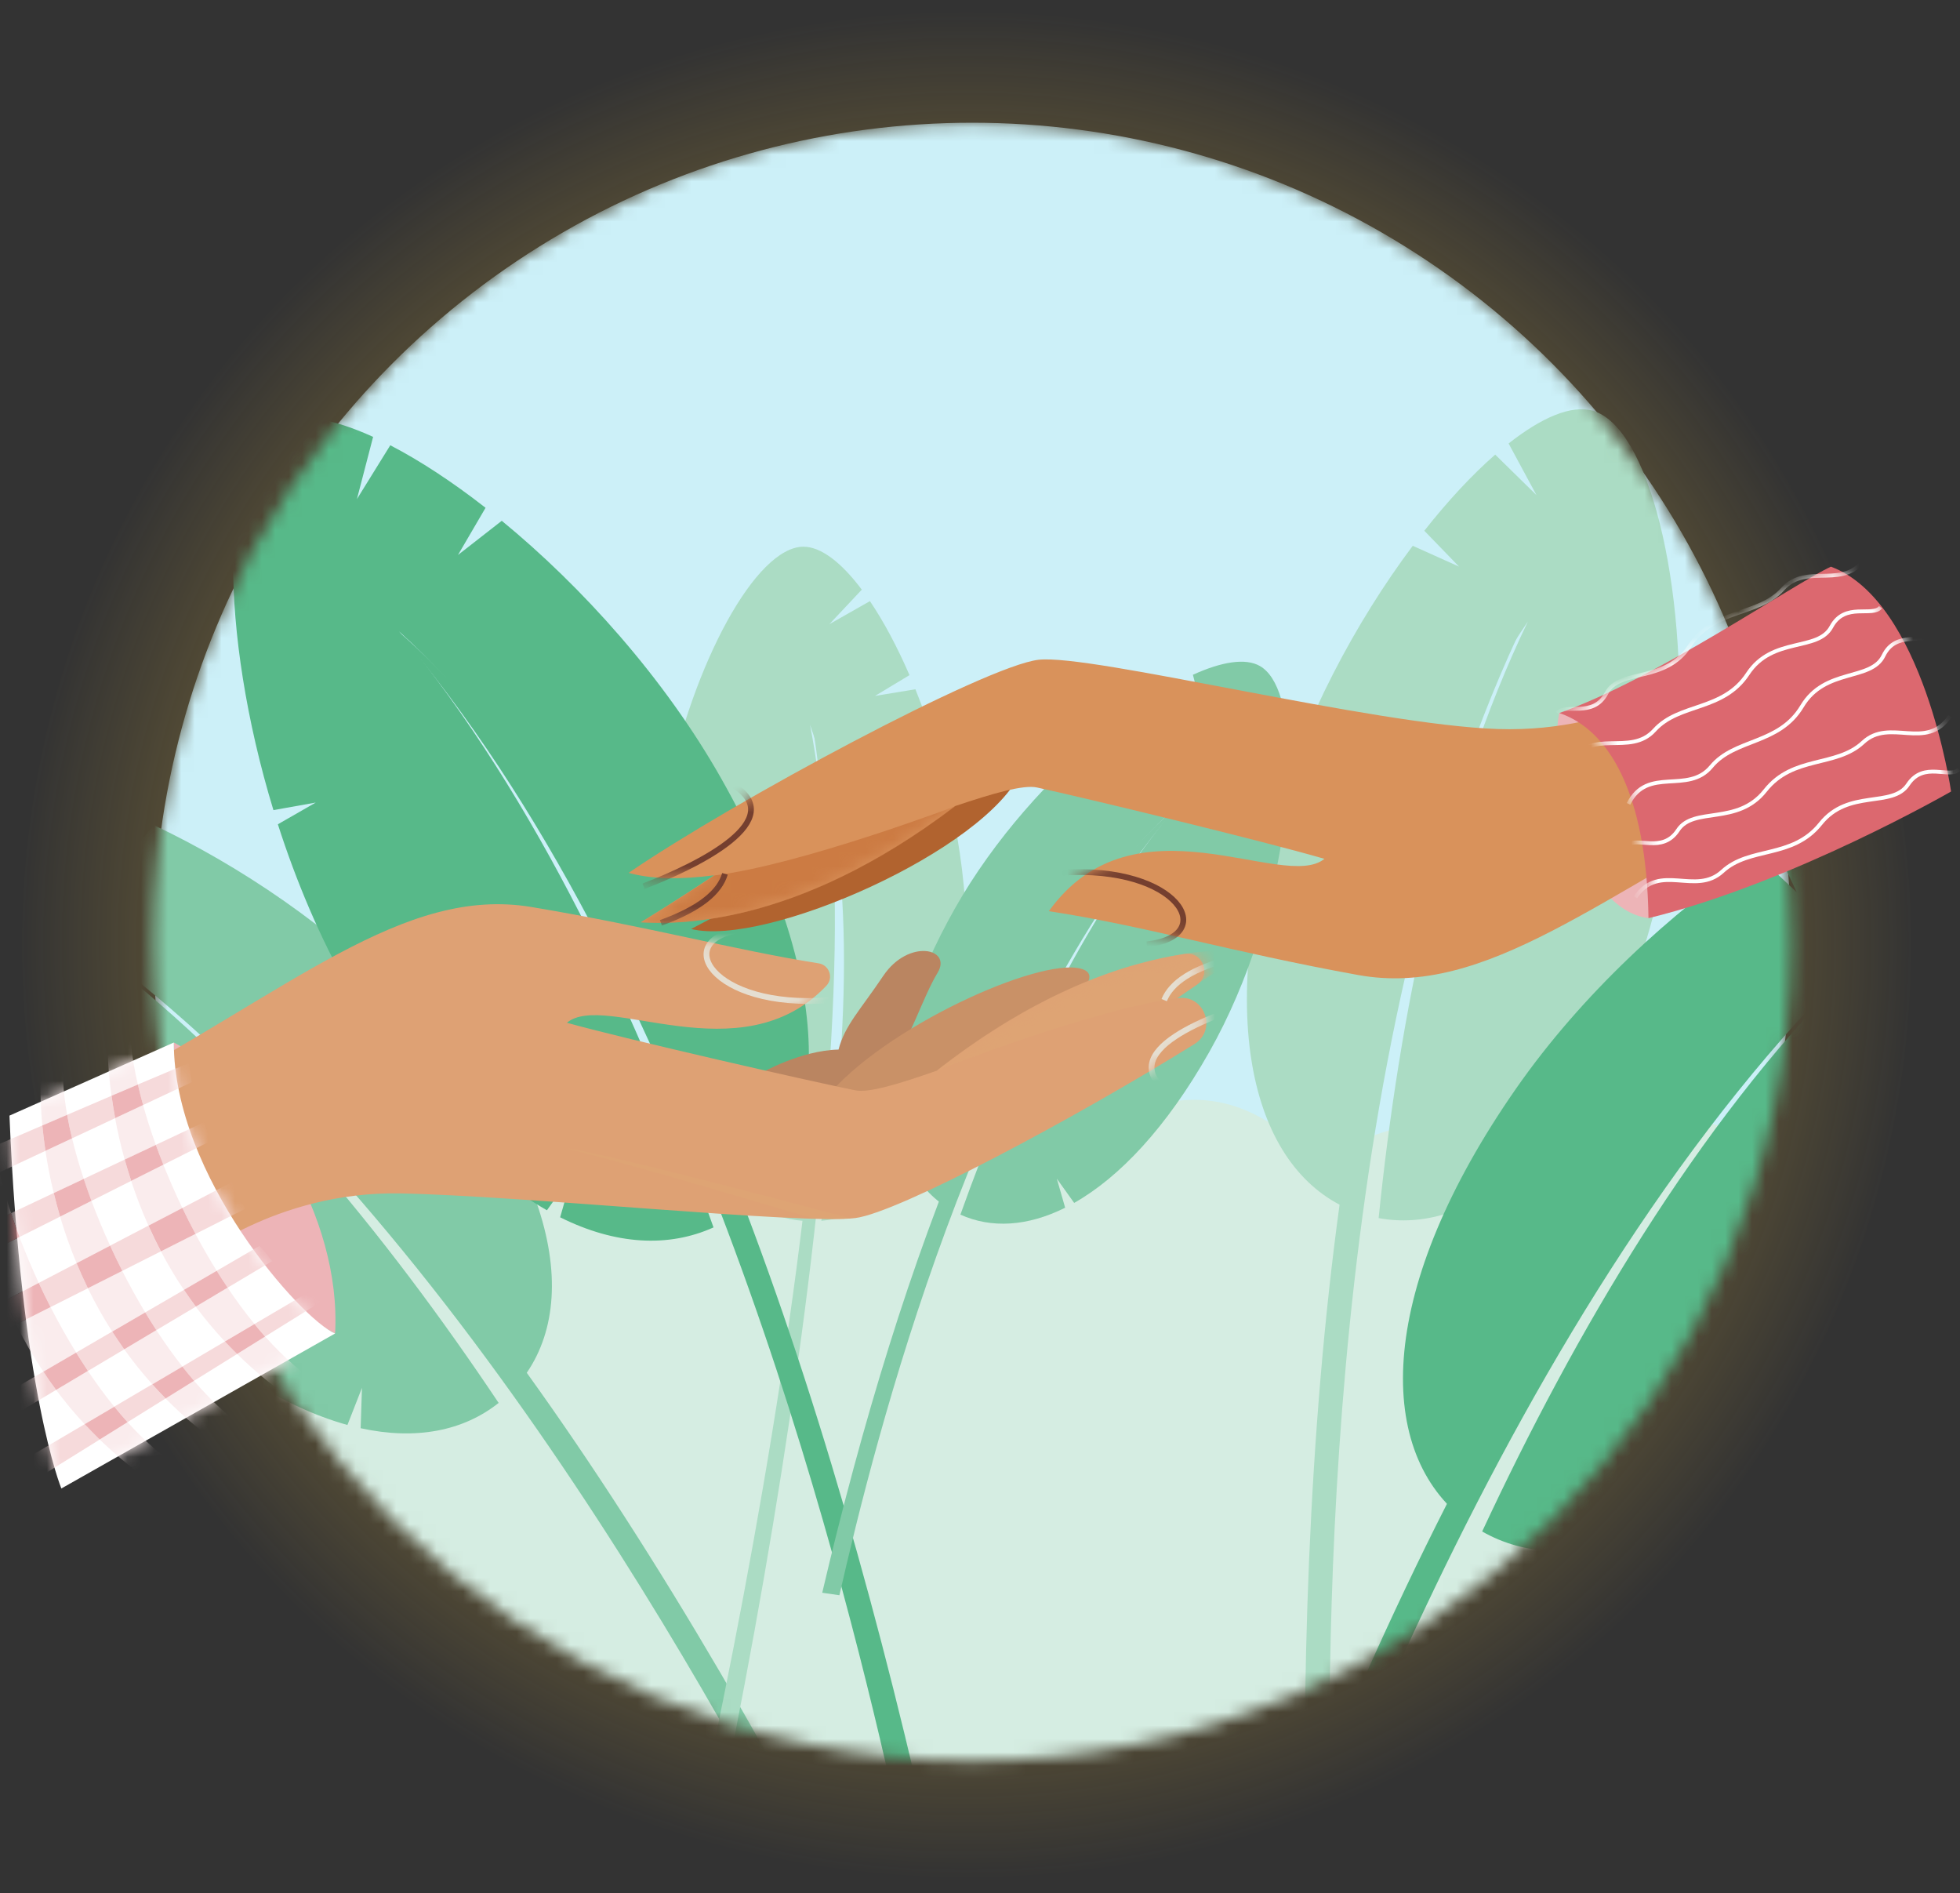 <svg xmlns="http://www.w3.org/2000/svg" width="146" height="141" viewBox="0 0 146 141" fill="none"><rect x="0" y="0" width="146" height="141" fill="#333333" stroke="none"/><ellipse cx="72" cy="70.355" rx="70.363" ry="69.83" fill="url(#paint0_radial_1_41395)"></ellipse><mask id="mask0_1_41395" style="mask-type:alpha" maskUnits="userSpaceOnUse" x="11" y="9" width="123" height="123"><circle cx="72.422" cy="70.134" r="60.994" fill="#D9D9D9"></circle></mask><g mask="url(#mask0_1_41395)"><circle cx="72.422" cy="70.134" r="60.994" fill="#CCF0F8"></circle><path d="M9.956 88.011C7.972 88.011 6.362 89.619 6.362 91.605V152.786C6.362 154.769 7.97 156.38 9.956 156.38H138.331C140.314 156.38 141.924 154.772 141.924 152.786V91.605C141.924 89.621 140.316 88.011 138.331 88.011C132.463 83.649 112.978 78.745 97.869 86.432C93.495 81.661 88.325 80.467 82.76 83.78C74.807 78.743 9.956 88.011 9.956 88.011Z" fill="#D5EDE2"></path><path d="M6.502 70.442C17.29 76.084 28.157 88.104 38.362 103.344C43.554 97.645 41.694 86.834 30.188 74.776C24.763 69.092 17.797 64.437 11.433 61.438L9.116 64.421L10.151 60.853C7.527 59.695 5.037 58.837 2.83 58.318L1.527 62.423L1.56 58.052C-1.531 57.488 -3.926 57.697 -5.113 58.829C-8.236 61.809 -5.37 73.43 1.199 84.305L3.86 83.102L1.724 85.164C3.863 88.589 6.365 91.914 9.159 94.844C15.133 101.103 20.891 104.749 25.881 106.121L26.963 103.356L26.865 106.364C30.975 107.265 34.511 106.571 37.144 104.48C28.749 91.93 18.356 79.168 6.505 70.44L6.502 70.442Z" fill="#81CAA7"></path><path d="M5.123 69.172C32.846 88.669 53.939 127.835 61.987 143.627L63.738 142.906C46.405 109.418 25.417 79.225 5.123 69.172Z" fill="#81CAA7"></path><path d="M113.808 46.291C106.92 56.327 102.953 72.038 101.079 90.284C93.823 87.683 90.4 77.261 94.915 61.217C97.043 53.654 101.015 46.277 105.236 40.647L108.682 42.196L106.097 39.527C107.871 37.275 109.669 35.349 111.377 33.857L114.452 36.873L112.376 33.027C114.845 31.079 117.056 30.142 118.638 30.587C122.793 31.757 125.706 43.366 125 56.051L122.084 56.235L124.936 57.055C124.65 61.082 123.999 65.191 122.902 69.089C120.56 77.418 117.18 83.34 113.415 86.888L111.163 84.952L112.657 87.564C109.448 90.284 105.997 91.329 102.694 90.715C104.23 75.694 107.431 59.55 113.812 46.286L113.808 46.291Z" fill="#ABDCC4"></path><path d="M114.431 44.524C99.074 74.738 98.791 119.221 99.081 136.944L97.198 137.127C96.819 99.419 101.214 62.915 114.431 44.524Z" fill="#ABDCC4"></path><path d="M137.637 72.476C127.002 80.31 117.334 95.001 108.91 113.038C102.398 107.786 102.605 95.881 112.948 81.045C117.826 74.05 124.528 67.905 130.859 63.638L133.839 66.454L132.139 62.799C134.76 61.122 137.29 59.788 139.571 58.867L141.647 63.053L140.888 58.37C144.111 57.255 146.715 57.081 148.176 58.102C152.019 60.782 150.868 73.72 145.621 86.472L142.568 85.621L145.198 87.478C143.471 91.505 141.338 95.486 138.824 99.089C133.454 106.792 127.879 111.656 122.756 113.953L121.139 111.166L121.741 114.377C117.481 116.022 113.574 115.863 110.406 114.055C117.334 99.205 126.369 83.799 137.637 72.476Z" fill="#57B989"></path><path d="M138.906 70.887C112.395 96.387 96.252 141.884 90.232 160.154L88.237 159.669C101.289 120.881 118.803 85.026 138.906 70.887Z" fill="#57B989"></path><path d="M60.335 53.963C63.636 63.217 63.486 76.293 61.182 90.915C67.379 90.384 72.203 82.959 71.993 69.51C71.896 63.17 70.319 56.594 68.188 51.331L65.18 51.828L67.748 50.279C66.828 48.156 65.824 46.282 64.801 44.767L61.781 46.484L64.195 43.913C62.673 41.884 61.139 40.695 59.814 40.716C56.33 40.771 51.661 49.226 49.592 59.269L51.828 60.014L49.433 60.066C48.824 63.267 48.484 66.609 48.534 69.874C48.643 76.857 50.056 82.172 52.261 85.721L54.418 84.677L52.712 86.406C54.653 89.191 57.129 90.717 59.836 90.922C61.738 78.885 62.575 65.631 60.337 53.963H60.335Z" fill="#ABDCC4"></path><path d="M60.214 52.456C65.955 79.199 50.113 145.632 46.229 159.397L47.661 159.928C55.742 130.587 66.728 69.532 60.214 52.453V52.456Z" fill="#ABDCC4"></path><path d="M29.726 47.028C39.675 55.914 47.996 71.598 54.751 90.527C61.795 85.866 62.718 73.879 53.728 57.985C49.49 50.491 43.337 43.677 37.377 38.785L34.114 41.332L36.169 37.817C33.693 35.884 31.277 34.302 29.072 33.161L26.587 37.17L27.793 32.535C24.658 31.108 22.059 30.687 20.494 31.572C16.377 33.9 16.306 47.016 20.368 60.332L23.519 59.769L20.698 61.388C22.052 65.6 23.819 69.805 26.002 73.665C30.671 81.918 35.81 87.338 40.742 90.132L42.633 87.485L41.725 90.656C45.849 92.715 49.794 92.924 53.15 91.409C47.594 75.825 39.977 59.479 29.726 47.028Z" fill="#57B989"></path><path d="M29.43 46.81C51.539 72.5 62.405 115.635 66.344 132.918L68.215 132.647C59.604 95.935 46.644 61.524 29.428 46.812L29.43 46.81Z" fill="#57B989"></path><path d="M87.536 60.149C80.744 66.216 75.06 76.928 70.446 89.854C65.635 86.672 65.004 78.486 71.145 67.631C74.04 62.513 78.242 57.861 82.311 54.52L84.54 56.258L83.136 53.859C84.827 52.539 86.478 51.459 87.983 50.679L89.681 53.419L88.859 50.253C90.999 49.278 92.776 48.99 93.844 49.597C96.655 51.188 96.704 60.142 93.929 69.237L91.777 68.851L93.703 69.957C92.778 72.833 91.572 75.703 90.081 78.341C86.894 83.977 83.384 87.678 80.014 89.585L78.722 87.778L79.343 89.942C76.527 91.348 73.833 91.493 71.54 90.458C75.333 79.815 80.535 68.654 87.536 60.149Z" fill="#81CAA7"></path><path d="M87.737 59.999C72.639 77.542 65.217 107.002 62.527 118.803L61.248 118.617C67.129 93.548 75.979 70.048 87.734 59.999H87.737Z" fill="#81CAA7"></path></g><path d="M12.95 77.639C12.95 80.528 13.911 93.529 24.962 99.309C25.444 90.642 19.436 81.011 12.95 77.639Z" fill="#EDB4B7"></path><path d="M66.384 79.254C67.709 77.629 68.727 74.277 69.84 72.446C70.953 70.614 67.67 69.885 65.796 72.672C64.06 75.255 62.943 76.343 62.461 78.165C59.624 78.226 56.662 79.932 56.662 79.932L61.303 83.074L66.387 79.254H66.384Z" fill="#BA8561"></path><path d="M61.949 81.271C66.672 76.032 78.145 71.043 80.757 72.226C83.371 73.408 72.155 79.833 69.961 82.369L61.949 81.271Z" fill="#C99167"></path><path d="M87.677 74.345C88.168 74.004 88.665 73.666 89.149 73.343C90.266 72.593 89.589 70.843 88.26 71.043C83.988 71.692 77.505 73.705 69.799 79.731C66.942 80.733 64.722 81.404 63.715 81.201C60.223 80.496 46.865 77.453 42.227 76.169C45.073 73.785 55.156 80.142 61.555 73.413C62.109 72.832 61.777 71.869 60.984 71.743C54.593 70.727 48.397 69.023 39.609 67.551C30.034 65.946 21.682 73.744 6.944 81.573C6.944 81.573 6.799 93.326 14.212 93.948C14.212 93.948 20.49 88.699 29.815 88.878C39.139 89.057 59.783 91.214 63.718 90.712C66.95 90.299 80.079 83.279 88.978 77.752C90.68 76.695 89.729 74.05 87.749 74.335C87.725 74.337 87.701 74.342 87.677 74.345Z" fill="#DEA174"></path><mask id="mask1_1_41395" style="mask-type:luminance" maskUnits="userSpaceOnUse" x="6" y="67" width="84" height="27"><path d="M87.679 74.345C88.171 74.004 88.667 73.666 89.151 73.343C90.268 72.593 89.591 70.843 88.262 71.043C83.99 71.692 77.507 73.705 69.801 79.731C66.945 80.733 64.724 81.404 63.718 81.201C60.225 80.496 46.867 77.453 42.229 76.169C45.075 73.785 55.159 80.142 61.557 73.413C62.111 72.832 61.779 71.869 60.986 71.743C54.595 70.727 48.399 69.023 39.611 67.551C30.036 65.946 21.684 73.744 6.946 81.573C6.946 81.573 6.801 93.326 14.214 93.948C14.214 93.948 20.492 88.699 29.817 88.878C39.141 89.057 59.785 91.214 63.72 90.712C66.952 90.299 80.081 83.279 88.98 77.752C90.683 76.695 89.731 74.05 87.752 74.335C87.728 74.337 87.704 74.342 87.679 74.345Z" fill="white"></path></mask><g mask="url(#mask1_1_41395)"><path d="M69.773 79.724C81.651 70.433 90.621 70.681 93.076 70.761C93.076 70.761 90.284 72.515 87.652 74.335C81.278 75.197 69.773 79.724 69.773 79.724Z" fill="#DEA474"></path><path d="M55.319 69.226C49.881 69.897 53.007 75.17 61.72 74.487" stroke="#E5DED1" stroke-width="0.43" stroke-miterlimit="10"></path><path d="M94.302 74.429C90.095 75.592 82.861 78.336 87.034 81.37" stroke="#E5DED1" stroke-width="0.43" stroke-miterlimit="10"></path><path d="M91.84 71.347C88.803 72.103 87.247 73.186 86.72 74.482" stroke="#E5DED1" stroke-width="0.43" stroke-miterlimit="10"></path></g><path d="M42.121 85.499C45.411 85.922 63.376 90.739 63.376 90.739C63.376 90.739 61.84 90.821 60.506 90.712C56.527 89.593 49.965 87.527 42.121 85.497V85.499Z" fill="#DEA474"></path><path d="M12.948 77.639L0.705 83.084C1.553 103.58 4.57 110.852 4.57 110.852L24.961 99.309C22.447 98.257 12.939 87.592 12.948 77.639Z" fill="white"></path><mask id="mask2_1_41395" style="mask-type:luminance" maskUnits="userSpaceOnUse" x="0" y="77" width="25" height="34"><path d="M12.948 77.639L0.705 83.084C1.553 103.58 4.57 110.852 4.57 110.852L24.961 99.309C22.447 98.257 12.939 87.592 12.948 77.639Z" fill="white"></path></mask><g mask="url(#mask2_1_41395)"><path d="M11.06 91.28L13.584 89.964C13.071 88.895 12.597 87.814 12.17 86.742L9.772 87.947C10.131 89.037 10.554 90.155 11.06 91.282V91.28Z" fill="#FAECED"></path><path d="M9.286 86.356L11.605 85.263C11.242 84.254 10.924 83.26 10.657 82.297L8.573 83.272C8.754 84.252 8.988 85.285 9.286 86.356Z" fill="#FAECED"></path><path d="M13.7 96.06L16.142 94.641C15.588 93.753 15.06 92.831 14.559 91.895L11.988 93.193C12.493 94.154 13.062 95.114 13.7 96.063V96.06Z" fill="#FAECED"></path><path d="M16.753 99.905L18.957 98.606C18.266 97.762 17.596 96.852 16.953 95.896L14.581 97.311C15.239 98.194 15.961 99.06 16.751 99.907L16.753 99.905Z" fill="#FAECED"></path><path d="M19.75 99.536L17.662 100.834C18.989 102.137 20.489 103.378 22.192 104.517L24.148 103.288C22.642 102.422 21.159 101.121 19.75 99.536Z" fill="#FAECED"></path><path d="M9.74 74.905L8.134 75.296C7.979 76.092 7.871 78.45 8.305 81.607C8.993 81.312 9.656 81.03 10.267 80.769C9.749 78.515 9.547 76.486 9.74 74.905Z" fill="#FAECED"></path><path d="M9.106 94.646L6.544 95.94C7.071 97.016 7.671 98.097 8.357 99.169L10.816 97.738C10.211 96.736 9.641 95.701 9.104 94.646H9.106Z" fill="#FAECED"></path><path d="M17.203 108.168L19.158 106.94C17.542 106.008 15.953 104.58 14.45 102.832L12.333 104.15C13.74 105.576 15.353 106.933 17.203 108.168Z" fill="#FAECED"></path><path d="M4.755 78.554L3.149 78.945C3.019 79.613 2.922 81.392 3.153 83.817C3.758 83.557 4.379 83.291 5.001 83.023C4.699 81.327 4.606 79.801 4.757 78.554H4.755Z" fill="#FAECED"></path><path d="M6.236 87.794C5.894 86.762 5.603 85.748 5.369 84.775L3.385 85.704C3.532 86.689 3.734 87.744 4.001 88.849L6.236 87.794Z" fill="#FAECED"></path><path d="M9.254 100.487C9.888 101.37 10.581 102.241 11.345 103.093L13.584 101.773C12.915 100.921 12.267 100.011 11.648 99.06L9.254 100.487Z" fill="#FAECED"></path><path d="M6.814 89.431L4.476 90.606C4.811 91.733 5.215 92.896 5.704 94.074L8.201 92.771C7.691 91.658 7.226 90.538 6.812 89.431H6.814Z" fill="#FAECED"></path><path d="M11.793 110.726L13.748 109.498C12.299 108.663 10.868 107.422 9.503 105.914L7.427 107.205C8.713 108.451 10.16 109.633 11.793 110.726Z" fill="#FAECED"></path><path d="M6.548 102.096L4.176 103.51C4.821 104.377 5.529 105.229 6.302 106.061L8.511 104.761C7.834 103.93 7.179 103.035 6.548 102.099V102.096Z" fill="#FAECED"></path><path d="M1.45 92.124L-0.898 93.304C-0.552 94.456 -0.13 95.645 0.38 96.85L2.885 95.542C2.357 94.403 1.876 93.256 1.447 92.124H1.45Z" fill="#FAECED"></path><path d="M-0.048 87.314L-2.03 88.244C-1.881 89.233 -1.681 90.293 -1.411 91.403L0.823 90.35C0.479 89.31 0.188 88.294 -0.048 87.317V87.314Z" fill="#F6DADA"></path><path d="M3.765 97.342L1.202 98.635C1.783 99.811 2.454 100.988 3.227 102.152L5.672 100.73C4.998 99.639 4.357 98.5 3.765 97.342Z" fill="#FAECED"></path><path d="M8.578 83.272C8.472 82.698 8.381 82.14 8.308 81.607C7.249 82.06 6.122 82.543 5.002 83.023C5.103 83.591 5.226 84.174 5.37 84.775L8.578 83.272Z" fill="#F6DADB"></path><path d="M14.289 80.593L14.063 79.193C13.933 79.22 12.389 79.864 10.268 80.767C10.381 81.266 10.511 81.776 10.655 82.294L14.287 80.593H14.289Z" fill="#F6DADB"></path><path d="M3.385 85.705C3.286 85.041 3.209 84.411 3.154 83.817C1.843 84.382 0.601 84.918 -0.449 85.369C-0.343 85.994 -0.211 86.646 -0.049 87.314L3.385 85.705Z" fill="#F6DADB"></path><path d="M10.659 82.294C10.514 81.776 10.384 81.266 10.271 80.767C9.657 81.028 8.997 81.31 8.308 81.604C8.381 82.138 8.472 82.695 8.578 83.269L10.661 82.294H10.659Z" fill="#EDB4B7"></path><path d="M5.369 84.775C5.224 84.175 5.102 83.591 5 83.023C4.379 83.291 3.76 83.557 3.153 83.817C3.209 84.411 3.286 85.041 3.385 85.705L5.369 84.775Z" fill="#EDB4B7"></path><path d="M15.687 84.973L15.191 83.573L11.607 85.263C11.783 85.753 11.971 86.245 12.168 86.74L15.687 84.973Z" fill="#F6DADB"></path><path d="M6.814 89.431L9.771 87.944C9.595 87.406 9.434 86.877 9.289 86.356L6.236 87.795C6.414 88.335 6.606 88.881 6.811 89.431H6.814Z" fill="#F6DADB"></path><path d="M4 88.849L0.821 90.348C1.014 90.934 1.223 91.528 1.45 92.124L4.475 90.606C4.299 90.01 4.14 89.424 4.003 88.849H4Z" fill="#F6DADB"></path><path d="M9.772 87.944L12.17 86.74C11.973 86.245 11.787 85.753 11.609 85.263L9.29 86.356C9.435 86.877 9.596 87.408 9.772 87.944Z" fill="#EDB4B7"></path><path d="M6.239 87.795L4.004 88.849C4.144 89.424 4.3 90.008 4.476 90.606L6.814 89.431C6.61 88.881 6.417 88.335 6.239 87.795Z" fill="#EDB4B7"></path><path d="M0.822 90.348L-1.413 91.4C-1.264 92.02 -1.093 92.655 -0.898 93.302L1.45 92.122C1.226 91.526 1.017 90.932 0.822 90.346V90.348Z" fill="#E48F92"></path><path d="M18.256 90.029L17.264 88.043L13.581 89.964C13.892 90.614 14.22 91.258 14.559 91.895L18.253 90.029H18.256Z" fill="#F6DADB"></path><path d="M-1.433 97.793L-0.802 99.644L1.2 98.635C0.903 98.037 0.631 97.441 0.381 96.85L-1.433 97.796V97.793Z" fill="#EEB4B7"></path><path d="M9.105 94.646L11.988 93.191C11.65 92.554 11.342 91.914 11.056 91.279L8.197 92.771C8.486 93.398 8.787 94.026 9.103 94.646H9.105Z" fill="#F6DADB"></path><path d="M5.703 94.074L2.888 95.541C3.167 96.145 3.458 96.746 3.764 97.342L6.546 95.94C6.24 95.315 5.961 94.692 5.703 94.074Z" fill="#F6DADB"></path><path d="M11.99 93.191L14.562 91.893C14.223 91.255 13.895 90.611 13.584 89.962L11.06 91.277C11.345 91.912 11.655 92.552 11.992 93.189L11.99 93.191Z" fill="#EDB4B7"></path><path d="M8.2 92.771L5.703 94.074C5.961 94.692 6.24 95.314 6.546 95.939L9.108 94.646C8.793 94.026 8.489 93.398 8.203 92.771H8.2Z" fill="#EDB4B7"></path><path d="M2.887 95.541L0.383 96.85C0.633 97.443 0.905 98.039 1.202 98.635L3.764 97.342C3.458 96.746 3.167 96.145 2.887 95.541Z" fill="#EDB4B7"></path><path d="M0.552 103.708L1.048 105.378L4.181 103.51C3.846 103.061 3.531 102.608 3.227 102.152L0.552 103.708Z" fill="#F6DADB"></path><path d="M8.359 99.166L5.672 100.73C5.958 101.194 6.252 101.65 6.553 102.096L9.255 100.487C8.942 100.05 8.644 99.611 8.362 99.166H8.359Z" fill="#F6DADB"></path><path d="M20.284 93.912L19.337 92.783L16.144 94.641C16.409 95.068 16.681 95.486 16.955 95.896L20.284 93.912Z" fill="#F6DADB"></path><path d="M11.646 99.06L14.584 97.311C14.275 96.898 13.982 96.48 13.702 96.063L10.817 97.74C11.087 98.189 11.364 98.631 11.646 99.063V99.06Z" fill="#F6DADB"></path><path d="M14.584 97.308L16.956 95.894C16.679 95.484 16.409 95.066 16.144 94.639L13.702 96.058C13.984 96.475 14.275 96.893 14.584 97.306V97.308Z" fill="#EDB4B7"></path><path d="M8.359 99.166C8.644 99.608 8.94 100.047 9.253 100.487L11.647 99.06C11.365 98.628 11.088 98.187 10.818 97.738L8.359 99.169V99.166Z" fill="#EDB4B7"></path><path d="M5.67 100.73L3.226 102.152C3.529 102.608 3.845 103.062 4.179 103.51L6.551 102.096C6.253 101.65 5.959 101.194 5.67 100.73Z" fill="#EDB4B7"></path><path d="M8.512 104.758C8.837 105.159 9.167 105.543 9.5 105.912L12.334 104.148C11.99 103.8 11.66 103.448 11.339 103.091L8.51 104.758H8.512Z" fill="#F6DADB"></path><path d="M24.29 96.71L23.705 95.807L18.956 98.604C19.216 98.922 19.481 99.234 19.748 99.535L24.29 96.71Z" fill="#F6DADB"></path><path d="M6.308 106.061L1.949 108.629L2.31 110.391L7.43 107.205C7.043 106.829 6.669 106.447 6.311 106.061H6.308Z" fill="#F6DADB"></path><path d="M16.753 99.905L13.584 101.773C13.871 102.137 14.16 102.492 14.454 102.832L17.664 100.836C17.351 100.53 17.047 100.219 16.756 99.905H16.753Z" fill="#F6DADB"></path><path d="M18.956 98.606L16.752 99.905C17.046 100.219 17.349 100.53 17.66 100.836L19.748 99.538C19.48 99.239 19.218 98.927 18.956 98.606Z" fill="#EDB4B7"></path><path d="M11.344 103.093C11.664 103.45 11.994 103.802 12.338 104.15L14.455 102.832C14.161 102.492 13.872 102.137 13.586 101.773L11.346 103.093H11.344Z" fill="#EDB4B7"></path><path d="M6.307 106.061C6.665 106.447 7.039 106.829 7.426 107.205L9.502 105.914C9.168 105.545 8.84 105.161 8.515 104.76L6.307 106.061Z" fill="#EDB4B7"></path></g><path d="M116.148 53.1C120.84 53.491 123.315 65.244 122.795 68.379C117.714 67.725 115.238 57.67 116.148 53.1Z" fill="#EDB4B7"></path><path d="M71.212 58.788C71.412 58.679 52.122 68.849 51.481 69.185C57.025 70.56 73.449 63.325 76.094 57.412L71.212 58.788Z" fill="#B1632F"></path><path d="M53.191 65.186C50.535 66.972 47.722 68.69 47.722 68.69C50.173 68.801 59.139 69.168 71.137 60.033C74.008 59.07 76.235 58.428 77.24 58.646C80.722 59.396 94.039 62.616 98.658 63.96C95.602 66.453 84.51 58.976 78.128 67.86C85.141 68.917 91.612 70.882 101.165 72.612C110.719 74.342 119.172 66.656 134.011 59.022C134.011 59.022 134.575 50.481 127.172 49.76C127.172 49.76 120.92 54.596 111.598 54.294C102.275 53.993 81.302 48.686 77.362 49.135C73.422 49.584 54.679 59.64 46.826 65.005C48.623 65.502 50.814 65.5 53.188 65.186H53.191Z" fill="#D9925B"></path><mask id="mask3_1_41395" style="mask-type:luminance" maskUnits="userSpaceOnUse" x="46" y="49" width="89" height="24"><path d="M53.192 65.186C50.536 66.972 47.723 68.69 47.723 68.69C50.175 68.801 59.14 69.168 71.138 60.033C74.009 59.07 76.237 58.428 77.241 58.646C80.723 59.396 94.041 62.616 98.66 63.96C95.603 66.453 84.511 58.976 78.129 67.86C85.142 68.917 91.613 70.882 101.167 72.612C110.72 74.342 119.173 66.656 134.012 59.022C134.012 59.022 134.576 50.481 127.173 49.76C127.173 49.76 120.921 54.596 111.599 54.294C102.277 53.993 81.303 48.686 77.364 49.135C73.424 49.584 54.68 59.64 46.827 65.005C48.624 65.502 50.815 65.5 53.19 65.186H53.192Z" fill="white"></path></mask><g mask="url(#mask3_1_41395)"><path d="M71.163 60.043C59.163 69.178 50.2 68.811 47.748 68.7C47.748 68.7 50.561 66.982 53.217 65.196C59.601 64.419 71.163 60.043 71.163 60.043Z" fill="#CC7B43"></path><path d="M85.427 70.329C90.874 69.728 87.816 64.416 79.096 64.986" stroke="#753F2F" stroke-width="0.43" stroke-miterlimit="10"></path><path d="M47.933 66.004C52.011 64.445 58.951 61.023 54.508 58.4" stroke="#753F2F" stroke-width="0.43" stroke-miterlimit="10"></path><path d="M49.231 68.724C52.174 67.66 53.61 66.422 54.002 65.077" stroke="#753F2F" stroke-width="0.43" stroke-miterlimit="10"></path></g><path d="M116.151 53.1C123.347 50.575 133.745 43.398 136.387 42.203C143.292 44.766 145.336 58.945 145.336 58.945C145.336 58.945 133.495 65.767 122.795 68.379C122.663 59.116 119.864 54.345 116.148 53.1H116.151Z" fill="#DC686F"></path><mask id="mask4_1_41395" style="mask-type:luminance" maskUnits="userSpaceOnUse" x="116" y="42" width="30" height="27"><path d="M116.153 53.1C123.349 50.575 133.747 43.398 136.389 42.203C143.294 44.766 145.338 58.945 145.338 58.945C145.338 58.945 133.497 65.767 122.797 68.379C122.665 59.116 119.866 54.345 116.15 53.1H116.153Z" fill="white"></path></mask><g mask="url(#mask4_1_41395)"><path d="M121.307 59.867C122.725 57.024 125.726 59.205 127.474 57.091C129.223 54.977 132.519 55.472 134.234 52.598C135.949 49.723 139.378 50.746 140.303 48.83C141.228 46.914 143.337 48.005 143.898 47.211" stroke="white" stroke-width="0.286" stroke-miterlimit="10"></path><path d="M145.249 53.334C143.476 55.969 140.781 53.418 138.775 55.291C136.769 57.164 133.564 56.244 131.493 58.875C129.422 61.505 126.154 60.045 124.99 61.826C123.827 63.608 121.877 62.254 121.217 62.968" stroke="white" stroke-width="0.286" stroke-miterlimit="10"></path><path d="M121.824 66.815C123.609 64.189 126.292 66.752 128.307 64.891C130.323 63.031 133.523 63.965 135.609 61.346C137.692 58.728 140.955 60.202 142.126 58.428C143.296 56.652 145.242 58.018 145.904 57.306" stroke="white" stroke-width="0.286" stroke-miterlimit="10"></path><path d="M139.069 41.327C137.542 44.112 134.628 41.817 132.8 43.864C130.972 45.91 127.695 45.288 125.871 48.094C124.048 50.901 120.66 49.745 119.663 51.625C118.666 53.505 116.6 52.334 116.01 53.104" stroke="white" stroke-width="0.286" stroke-miterlimit="10"></path><path d="M116.958 56.879C118.499 54.101 121.401 56.411 123.241 54.376C125.079 52.339 128.354 52.979 130.191 50.182C132.029 47.385 135.412 48.558 136.419 46.682C137.426 44.807 139.487 45.99 140.082 45.222" stroke="white" stroke-width="0.286" stroke-miterlimit="10"></path></g><defs><radialGradient id="paint0_radial_1_41395" cx="0" cy="0" r="1" gradientUnits="userSpaceOnUse" gradientTransform="translate(72 70.355) rotate(90) scale(69.83 70.363)"><stop stop-color="#FFCC40"></stop><stop offset="1" stop-color="#FFCC40" stop-opacity="0"></stop></radialGradient></defs></svg>